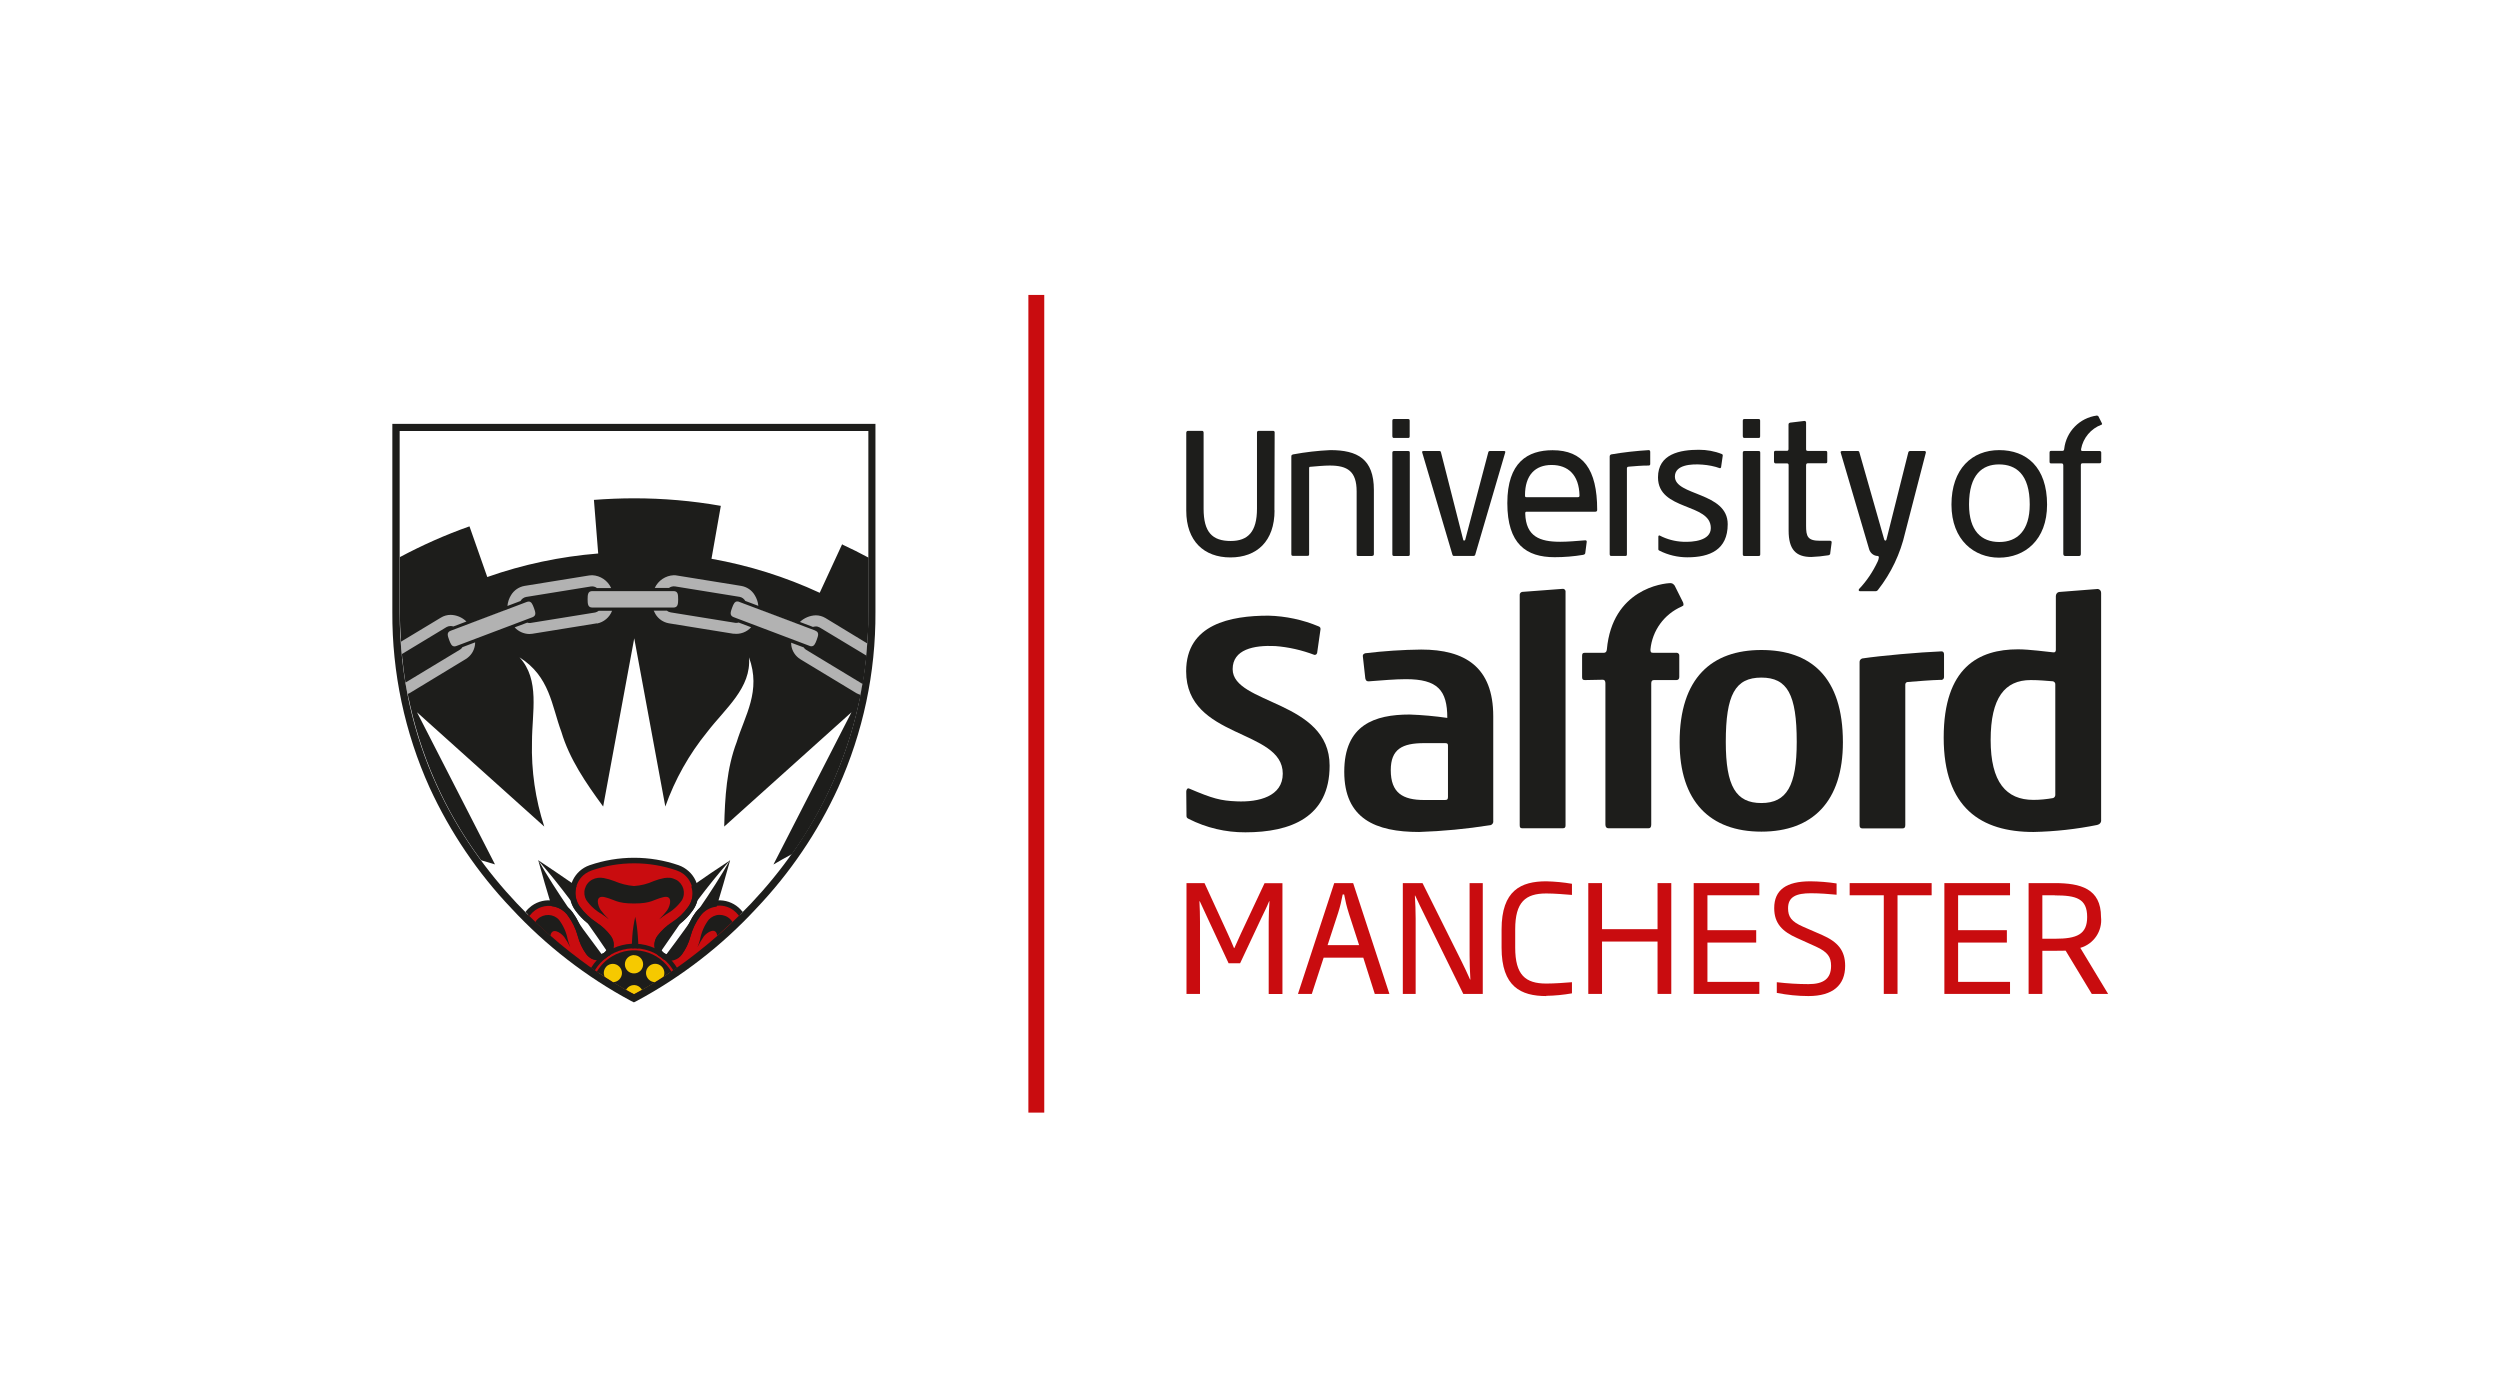 <?xml version="1.0" encoding="UTF-8"?>
<svg id="Layer_1" xmlns="http://www.w3.org/2000/svg" version="1.1" viewBox="0 0 222 124">
  <!-- Generator: Adobe Illustrator 29.7.0, SVG Export Plug-In . SVG Version: 2.1.1 Build 138)  -->
  <defs>
    <style>
      .st0 {
        fill: #1d1d1b;
      }

      .st1 {
        fill: #c90c0f;
      }

      .st2 {
        fill: #f6c900;
      }

      .st3 {
        fill: #b2b2b2;
      }
    </style>
  </defs>
  <g id="Layer_2">
    <g id="Layer_1-2">
      <path class="st1" d="M112.66,88.26v-6.4c0-.72.03-1.15.07-1.83h-.03c-.22.54-.46,1.01-.7,1.51l-1.88,4h-1.02l-1.86-4c-.23-.5-.46-1.01-.7-1.51h-.03c.03.68.05,1.1.05,1.83v6.4h-1.2v-9.84h1.6l2.04,4.44c.2.42.4.9.58,1.33h.03c.19-.44.41-.92.61-1.35l2.07-4.41h1.59v9.84h-1.2Z"/>
      <path class="st1" d="M119.76,81.05c-.17-.53-.3-1.07-.4-1.62h-.13c-.1.55-.23,1.09-.4,1.62l-.94,2.88h2.8l-.93-2.87h0ZM122.08,88.26l-1.02-3.22h-3.52l-1.05,3.22h-1.23l3.22-9.84h1.68l3.22,9.84h-1.3Z"/>
      <path class="st1" d="M129.94,88.26l-3.47-7.06c-.24-.49-.54-1.09-.8-1.67h-.03c.04.65.07,1.36.07,2.05v6.68h-1.14v-9.84h1.75l3.43,6.88c.24.48.56,1.15.79,1.68h.03c-.05-.78-.07-1.55-.07-2.16v-6.4h1.17v9.84h-1.74Z"/>
      <path class="st1" d="M137.31,88.45c-2.25,0-3.97-.83-3.97-4.29v-1.63c0-3.46,1.72-4.27,3.97-4.27.76.02,1.53.09,2.28.22v.99c-.61-.05-1.55-.13-2.28-.13-1.85,0-2.76.76-2.76,3.18v1.63c0,2.42.9,3.19,2.76,3.19.73,0,1.67-.07,2.28-.12v.99c-.75.13-1.51.21-2.28.22h0Z"/>
      <polygon class="st1" points="147.19 88.26 147.19 83.61 142.26 83.61 142.26 88.26 141.04 88.26 141.04 78.42 142.26 78.42 142.26 82.51 147.19 82.51 147.19 78.42 148.41 78.42 148.41 88.26 147.19 88.26 147.19 88.26"/>
      <polygon class="st1" points="150.4 88.26 150.4 78.42 156.23 78.42 156.23 79.5 151.62 79.5 151.62 82.6 155.95 82.6 155.95 83.7 151.62 83.7 151.62 87.19 156.23 87.19 156.23 88.26 150.4 88.26 150.4 88.26"/>
      <polygon class="st1" points="168.5 79.5 168.5 88.26 167.28 88.26 167.28 79.5 164.25 79.5 164.25 78.42 171.53 78.42 171.53 79.5 168.5 79.5 168.5 79.5"/>
      <polygon class="st1" points="172.66 88.26 172.66 78.42 178.49 78.42 178.49 79.5 173.88 79.5 173.88 82.6 178.21 82.6 178.21 83.7 173.88 83.7 173.88 87.19 178.49 87.19 178.49 88.26 172.66 88.26 172.66 88.26"/>
      <path class="st1" d="M182.46,79.5h-1.1v3.86h1.14c1.92,0,2.84-.38,2.84-1.93,0-1.64-.97-1.92-2.87-1.92ZM185.75,88.26l-2.32-3.84c-.27.01-.63.01-.93.01h-1.14v3.83h-1.22v-9.84h2.32c2.28,0,4.11.48,4.11,3.01.14,1.24-.64,2.4-1.84,2.74l2.47,4.09h-1.44Z"/>
      <path class="st1" d="M161.81,83.03l-1.7-.74c-1.05-.46-1.33-.89-1.33-1.64,0-1.02.73-1.33,2.03-1.33.77,0,1.65.07,2.28.13v-1c-.77-.12-1.54-.18-2.32-.19-2.16,0-3.22.77-3.22,2.38,0,1.36.72,2.08,2.03,2.66l1.68.76c1.05.48,1.34.93,1.34,1.71,0,1.15-.68,1.62-2.01,1.62-.94,0-1.88-.06-2.81-.17v.95c.93.18,1.87.28,2.81.28,2.17,0,3.26-.97,3.26-2.68,0-1.38-.66-2.13-2.04-2.74h0Z"/>
      <path class="st0" d="M110.59,73.91c-1.75.01-3.47-.4-5.03-1.19-.13-.07-.2-.11-.2-.27l-.02-2.16c0-.14.09-.34.25-.27,2.11.9,2.8,1.08,4.22,1.14,1.97.09,4.1-.44,4.1-2.46,0-3.99-8.58-3.06-8.58-9.09,0-4.2,3.97-4.94,7.31-4.94,1.53.04,3.04.36,4.45.95.12.05.17.11.17.22v.05l-.3,2.1c-.05.11-.1.16-.2.16-.02,0-.03,0-.05,0-1.11-.42-2.28-.69-3.47-.78-1.91-.09-3.78.3-3.78,2.05,0,3.14,8.61,2.76,8.61,8.57,0,4.59-3.46,5.92-7.48,5.92h0Z"/>
      <path class="st0" d="M128.58,66.21c0-.16-.05-.22-.25-.22h-1.86c-1.94,0-2.97.52-2.97,2.4,0,2.02,1.06,2.65,2.97,2.65h1.84c.22,0,.27-.08.27-.27v-4.56h0ZM132.6,72.9c.03.18-.09.35-.28.38,0,0-.01,0-.02,0-2.08.33-4.18.53-6.28.6-3.88,0-6.65-1.18-6.65-5.35s2.7-5.08,5.81-5.08c1.12.04,2.23.14,3.34.3,0-2.46-.86-3.44-3.68-3.44-.93,0-2.21.11-3.26.19h-.07c-.17,0-.22-.08-.27-.25l-.22-1.97v-.05c0-.11.07-.16.2-.22,1.65-.2,3.32-.31,4.98-.33,3.9,0,6.4,1.56,6.4,5.92v9.28h0Z"/>
      <path class="st0" d="M138.77,73.55h-3.6c-.17,0-.22-.08-.22-.27v-20.42c-.02-.14.08-.28.22-.3l3.58-.27c.13-.02.25.07.27.2,0,.02,0,.05,0,.07v20.72c0,.19-.05.27-.25.27h0Z"/>
      <path class="st0" d="M156.41,60.17c-2.33,0-3.16,1.53-3.16,5.71,0,3.96.91,5.43,3.16,5.43s3.14-1.53,3.14-5.43c0-4.21-.83-5.71-3.14-5.71ZM156.41,73.85c-4.56,0-7.26-2.68-7.26-7.94,0-5.73,2.87-8.19,7.26-8.19s7.24,2.4,7.24,8.19c0,5.24-2.67,7.94-7.24,7.94h0Z"/>
      <path class="st0" d="M182.31,60.5c-.66-.05-1.25-.11-1.98-.11-2.31,0-3.56,1.58-3.56,5.32s1.37,5.32,3.8,5.32c.58,0,1.16-.06,1.74-.16.13-.04.21-.17.2-.3v-9.77c.02-.14-.07-.26-.2-.3ZM186.26,73.25c-1.87.38-3.78.59-5.69.63-4.64,0-7.97-2.13-7.97-8.38s3.12-7.84,6.6-7.84c1,0,2.6.22,3.14.27h.05c.1,0,.17-.08.17-.22v-4.78c0-.17.11-.32.27-.36l3.46-.27c.17.02.3.18.29.35v20.15c.03.21-.11.4-.32.44Z"/>
      <path class="st0" d="M172.35,60.37c-1.05.03-1.84.11-2.94.19-.12,0-.22.1-.22.22,0,0,0,.02,0,.03v12.45c0,.22-.07.3-.24.3h-3.58c-.15,0-.24-.08-.24-.27v-14.47c-.02-.16.09-.31.24-.35,1.67-.25,5.08-.55,7.04-.63.15,0,.22.11.22.27v2.02c0,.14-.11.25-.25.25,0,0-.02,0-.03,0h0Z"/>
      <path class="st0" d="M149.85,49.49c-.87,0-1.72-.2-2.49-.59-.07-.04-.1-.05-.1-.14v-1.07c-.01-.07.03-.17.11-.14.65.34,1.36.53,2.09.56.87.04,2.46-.09,2.46-1.22,0-2.24-4.69-1.51-4.69-4.5,0-2.09,1.97-2.45,3.63-2.45.7,0,1.39.12,2.04.38.06.03.08.05.08.11v.03l-.15,1.04c-.02.05-.05.08-.1.08-.01,0,.01,0,0,0-.5-.18-1.03-.28-1.56-.32-1.03-.08-2.42.03-2.44,1.04-.03,1.75,4.69,1.37,4.69,4.25,0,2.27-1.58,2.94-3.58,2.94h0Z"/>
      <path class="st0" d="M113.18,45.32c0,2.74-1.57,4.18-3.92,4.18s-3.92-1.46-3.92-4.15v-6.91c0-.11.06-.18.15-.18h1.26c.09,0,.13.07.13.18v6.73c0,2.08.76,2.87,2.41,2.87,1.53,0,2.33-.82,2.33-2.86v-6.74c0-.11.04-.18.15-.18h1.26c.08-.01.15.04.16.11,0,.02,0,.03,0,.05l-.02,6.89h0Z"/>
      <path class="st0" d="M121.88,49.37h-1.28c-.1,0-.13-.03-.13-.16v-5.57c0-1.79-.81-2.3-2.39-2.3-.5,0-1.23.07-1.7.11-.12,0-.13.03-.13.16v7.59c0,.13-.04.16-.15.16h-1.28c-.1,0-.15-.03-.15-.16v-8.65c0-.13.03-.16.16-.2,1.09-.2,2.19-.33,3.3-.38,2.41,0,3.87.78,3.87,3.54v5.68c0,.11-.03.16-.13.16Z"/>
      <path class="st0" d="M125.05,49.37h-1.28c-.09,0-.13-.05-.13-.16v-9c0-.1.04-.16.15-.16h1.25c.12,0,.15.05.15.15v9.01c0,.11-.03.16-.13.16ZM125.18,38.73c0,.11-.03.16-.13.16h-1.28c-.08,0-.13-.05-.13-.18v-1.34c0-.11.04-.16.13-.16h1.28c.1,0,.13.05.13.16v1.36Z"/>
      <path class="st0" d="M133.57,40.05h-1.26c-.09,0-.12.03-.15.11l-2.04,7.74c0,.05-.05.09-.1.11-.05,0-.08-.04-.09-.09l-1.97-7.74c-.03-.1-.05-.13-.15-.13h-1.38c-.1,0-.15.03-.15.08,0,.02,0,.02.01.05l2.67,9.03c.03.11.06.16.16.16h1.7c.12,0,.18-.05.2-.18l2.64-9s.01-.05.01-.06c0-.05-.04-.08-.12-.08h0Z"/>
      <path class="st0" d="M137.78,41.29c-1.44,0-2.36.88-2.36,2.7,0,.13.03.16.13.16h4.55c.1,0,.16-.02.16-.15-.04-1.83-1.01-2.71-2.48-2.71ZM141.7,45.44h-6.13c-.09,0-.13.02-.13.16.06,2.06,1.31,2.51,3.11,2.51.68,0,1.42-.07,2.22-.13.06,0,.13.02.13.11v.03l-.13,1c-.03.11-.07.11-.18.15-.84.14-1.69.21-2.54.21-2.51,0-4.2-1.16-4.2-4.8s1.82-4.7,4.02-4.7c2.69,0,3.96,1.67,3.96,5.29,0,.11-.04.16-.13.16h0Z"/>
      <path class="st0" d="M156.17,49.37h-1.28c-.09,0-.13-.05-.13-.16v-9c0-.1.04-.16.15-.16h1.25c.12,0,.15.05.15.15v9.01c0,.11-.03.16-.13.16h0ZM156.3,38.73c0,.11-.03.16-.13.16h-1.28c-.07,0-.13-.05-.13-.18v-1.34c0-.11.04-.16.13-.16h1.28c.1,0,.13.05.13.16v1.36Z"/>
      <path class="st0" d="M162.53,49.16c-.02.08-.09.14-.18.15-.5.08-1.01.13-1.51.15-1.39,0-2.01-.69-2.01-2.34v-5.8c0-.12-.04-.17-.15-.17h-1c-.1,0-.15-.06-.15-.18v-.79c0-.1.04-.15.15-.15h1.01c.09,0,.13-.05.13-.17v-2.14c0-.11.03-.16.15-.19l1.25-.15c.08-.01.15.04.16.12,0,.02,0,.03,0,.05v2.32c0,.12.03.17.15.17h1.58c.12,0,.15.05.15.16v.79c0,.1-.03.15-.15.15h-1.58c-.1,0-.15.06-.15.18v5.36c0,.95.13,1.34,1.23,1.34h.89c.13,0,.15.06.15.16l-.13.98h0Z"/>
      <path class="st0" d="M146.39,41.34c-.65,0-1.13.05-1.76.1-.12.01-.16.06-.16.16v7.61c0,.11-.03.16-.13.16h-1.27c-.07,0-.13-.05-.13-.16v-8.65c-.01-.1.05-.19.14-.21,1.1-.19,2.21-.31,3.33-.38.09,0,.13.07.13.16v1.08c0,.08-.05.13-.15.13h0Z"/>
      <path class="st0" d="M170.91,40.05h-1.3c-.07,0-.13.05-.15.11l-1.94,7.74c-.02.07-.05.1-.09.11-.06-.01-.11-.06-.12-.13l-2.2-7.72c-.03-.1-.07-.11-.16-.11h-1.36c-.07,0-.14.02-.14.09,0,.01,0,.03,0,.04l2.54,8.63c.11.31.38.53.7.56h.04c.09,0,.11.06.11.15-.02.12-.05.25-.11.36-.42.89-.97,1.72-1.65,2.43-.01.03-.02.05-.03.08,0,.06.05.11.12.11h1.38c.08,0,.16-.04.21-.11,1.17-1.49,1.99-3.22,2.41-5.06l1.85-7.15h0c0-.07-.04-.12-.1-.13,0,0,0,0,0,0h0Z"/>
      <path class="st0" d="M148.38,51.78c-.72,0-5.21.55-5.69,5.89-.02.22-.12.3-.29.3h-1.69c-.17,0-.22.08-.22.27v1.88c0,.19.05.27.25.27l1.57-.03c.2,0,.25.14.25.33v12.53c0,.22.1.33.27.33h3.56c.17,0,.24-.11.24-.33v-12.53c0-.22.08-.3.25-.3h1.99c.17,0,.25-.11.25-.27v-1.88c.02-.13-.07-.25-.2-.27-.02,0-.04,0-.07,0h-2.04c-.22,0-.25-.08-.25-.3.16-1.67,1.21-3.12,2.75-3.8.02-.01.05-.03.07-.04.01,0,.02-.02.04-.02.01,0,.03-.02.04-.03h0s.01-.02.02-.02c0,0,.01-.02.01-.03h0c.01-.07,0-.13-.02-.19,0,0,0-.02-.02-.06l-.74-1.48c-.1-.13-.21-.21-.31-.21h0Z"/>
      <path class="st0" d="M177.51,41.24c-1.46,0-2.66.88-2.66,3.56,0,2.34,1.09,3.33,2.69,3.33s2.7-1.02,2.7-3.33c0-2.7-1.23-3.56-2.73-3.56h0ZM177.51,49.52c-2.17,0-4.22-1.53-4.22-4.71s1.83-4.84,4.24-4.84,4.25,1.5,4.25,4.84c0,3.15-1.98,4.71-4.27,4.71h0Z"/>
      <path class="st0" d="M186.21,36.9c-1.54.2-2.74,1.43-2.91,2.97-.01.13-.07.17-.17.17h-1c-.1,0-.13.05-.13.17v.78c0,.11.03.16.14.16h.93c.12,0,.15.08.15.2v7.82c0,.13.06.2.16.2h1.26c.1,0,.14-.07.14-.2v-7.85c0-.13.04-.18.15-.18h1.51c.1,0,.15-.06.15-.16v-.77c.01-.08-.04-.15-.12-.16-.01,0-.02,0-.04,0h-1.5c-.13,0-.13-.05-.13-.17.18-.99.87-1.82,1.82-2.17.03-.01.07-.05.02-.14l-.3-.6s-.07-.07-.12-.06h0Z"/>
      <rect class="st1" x="91.32" y="26.19" width="1.41" height="72.61"/>
      <path class="st1" d="M56.3,88.38c3.49-1.89,6.69-4.28,9.48-7.11-.01-.02-.02-.04-.04-.05-.79-1.03-2.26-1.23-3.29-.44-.18.14-.34.31-.48.49-1.07,1.47-.74,2.2-1.61,3.4-.35.5-1.04.62-1.54.26-.5-.35-.62-1.04-.26-1.54,0,0,0-.01.01-.02.87-1.2,1.67-1.12,2.73-2.59.76-1.05.53-2.52-.52-3.28,0,0,0,0,0,0-.19-.14-.39-.25-.61-.32-2.51-.86-5.23-.86-7.73,0-.22.07-.43.18-.62.32-1.05.76-1.29,2.24-.52,3.29,0,0,0,0,0,0,1.07,1.47,1.86,1.38,2.74,2.59.36.49.25,1.18-.25,1.54-.49.36-1.18.25-1.54-.25-.87-1.2-.54-1.93-1.61-3.4-.76-1.05-2.23-1.29-3.29-.52-.18.13-.34.29-.48.47-.01.02-.03.04-.04.06,2.79,2.83,5.98,5.22,9.47,7.11Z"/>
      <path class="st2" d="M59.49,86.37c-1.06-1.73-3.32-2.27-5.06-1.21-.51.31-.94.75-1.24,1.27,1,.69,2.04,1.31,3.11,1.87,1.1-.57,2.17-1.22,3.19-1.92Z"/>
      <path class="st3" d="M76.89,58.63c.06-.59.11-1.19.15-1.8l-3.59-2.17c-.98-.53-2.2-.27-2.88.62l-2.89-1.09c.07-1.13-.69-2.13-1.79-2.37l-5.75-.93c-1.08-.12-2.09.54-2.41,1.58h-3.03c-.32-1.04-1.33-1.7-2.41-1.58l-5.75.93c-1.1.24-1.86,1.25-1.79,2.37l-2.89,1.09c-.68-.88-1.9-1.14-2.88-.62l-3.42,2.06c.04.61.09,1.21.15,1.8l4.1-2.48s.07-.02.11-.02c-.4.21-.26.61-.13.95.12.32.24.65.59.65.06,0,.13-.02.19-.04l-4.61,2.79c.09.56.19,1.12.3,1.67.1-.04.19-.08.29-.13l4.99-3.02c.68-.44,1.06-1.23.97-2.03l2.79-1.06c.46.65,1.24.99,2.03.89l5.75-.93c.82-.16,1.48-.78,1.68-1.59h2.93c.2.81.86,1.43,1.68,1.59l5.75.93c.79.11,1.57-.23,2.03-.88l2.79,1.06c-.09.81.29,1.59.97,2.03l4.99,3.02c.14.09.3.15.46.2.11-.54.21-1.08.3-1.63l-4.78-2.89c.06.02.12.04.19.04.34,0,.47-.33.59-.65.13-.33.27-.74-.13-.95.04,0,.07.01.11.03l4.28,2.58ZM47.24,55.06l.08-.03c.51-.19.33-.65.21-.99-.12-.32-.24-.65-.59-.65-.07,0-.14.02-.2.04.02,0,.03-.02.05-.02l5.61-.91c-.32.12-.33.51-.33.81,0,.36,0,.85.54.85h.16l-5.53.9ZM65.47,53.39c-.34,0-.47.33-.59.65-.13.33-.3.79.21.99l.08.03-5.53-.89h.16c.54,0,.54-.49.54-.85,0-.32,0-.7-.32-.81l5.6.91s.03.02.05.02c-.06-.03-.13-.04-.2-.04Z"/>
      <path class="st0" d="M59.5,85.76c-.2-.25-.42-.47-.67-.67.25.2.47.42.67.67Z"/>
      <path class="st0" d="M56.94,84.26c.12.02.24.04.35.07-.11-.03-.23-.05-.35-.07Z"/>
      <path class="st0" d="M59.58,85.86c.07.1.14.2.21.31-.06-.11-.13-.21-.21-.31Z"/>
      <path class="st0" d="M58.32,84.74c-.28-.16-.57-.28-.88-.37.31.09.6.21.88.37Z"/>
      <path class="st0" d="M56.8,84.24c-1.11-.15-2.24.18-3.1.9.73-.6,1.65-.93,2.6-.93.17,0,.33.01.5.03Z"/>
      <path class="st0" d="M58.73,85.01c-.1-.07-.2-.14-.3-.21.11.06.21.13.3.21Z"/>
      <path class="st0" d="M60.01,78.11c-.16-.08-.33-.14-.51-.16-.17-.02-.34,0-.51.02-.32.06-.64.15-.94.27-.55.25-1.14.4-1.75.44-.6-.05-1.19-.2-1.75-.44-.31-.12-.62-.21-.94-.27-.35-.07-.71-.02-1.02.14-.32.17-.55.46-.65.81-.1.34-.05.7.12,1,.37.53.85.96,1.41,1.27h-.01,0c.19.13.39.27.61.45h0c-.27-.26-.51-.53-.73-.83-.27-.38-.53-1.36.37-1.14s1.03.56,2.59.56,1.69-.34,2.59-.56.63.76.37,1.14c-.22.3-.47.57-.73.83h0c.21-.17.42-.31.61-.44h0c.56-.31,1.05-.74,1.42-1.27.36-.64.13-1.45-.52-1.81,0,0,0,0-.01,0Z"/>
      <path class="st0" d="M56.3,84.2c.13,0,.26.01.38.03,0-.37,0-.73-.04-1.1-.04-.58-.11-1.15-.23-1.72-.13.57-.22,1.14-.26,1.72-.03.36-.04.72-.05,1.08.07,0,.13,0,.2,0Z"/>
      <path class="st0" d="M64.82,76.38h0c-.83,1.46-1.74,2.87-2.69,4.25-.14.12-.26.26-.37.41-.21.28-.39.59-.54.91-.14.19-.27.39-.41.58-.53.74-1.08,1.48-1.63,2.21-.18-.05-.34-.17-.44-.33.51-.75,1.03-1.5,1.55-2.24.03-.05.07-.1.11-.14.42-.33.79-.72,1.1-1.16.2-.27.34-.57.42-.89.92-1.22,1.88-2.42,2.89-3.57-1.15.75-2.29,1.53-3.42,2.32.03.09.06.19.08.29.09.55-.05,1.11-.37,1.56-.39.55-.88,1.02-1.45,1.38-.5.32-.93.73-1.29,1.2-.37.51-.34,1.2.07,1.68.18.11.34.23.5.37.58.25,1.26.07,1.63-.45.34-.48.6-1.02.75-1.6.18-.65.47-1.26.87-1.8.34-.48.87-.79,1.46-.85.41-1.36.81-2.73,1.19-4.1h0Z"/>
      <path class="st0" d="M52.45,85.1c.37.21.82.24,1.21.07.16-.14.33-.26.51-.37.4-.48.43-1.17.06-1.67-.35-.48-.79-.88-1.29-1.21-.56-.37-1.05-.83-1.45-1.38-.33-.45-.46-1.01-.38-1.56.02-.1.04-.2.08-.29-1.13-.78-2.27-1.56-3.42-2.32h0c1.02,1.15,1.97,2.36,2.89,3.58.08.32.22.62.42.89.31.43.68.82,1.1,1.15.04.05.07.1.11.15.53.74,1.04,1.49,1.55,2.24-.06.09-.13.17-.21.23-.07.04-.15.08-.22.1-.55-.73-1.09-1.46-1.63-2.2-.14-.19-.27-.38-.4-.58-.15-.32-.33-.62-.54-.91-.11-.15-.23-.29-.37-.41-.94-1.38-1.85-2.79-2.68-4.24h0c.37,1.37.78,2.74,1.19,4.1.29.03.57.13.82.27.25.15.47.34.63.58.4.54.69,1.15.87,1.8.15.57.4,1.12.75,1.6.11.15.25.28.41.37Z"/>
      <path class="st0" d="M74.79,48.31l-2,4.33c-3.06-1.42-6.29-2.43-9.61-3.02l.83-4.7c-2.54-.45-5.12-.67-7.7-.67h0c-1.19,0-2.39.05-3.57.14l.38,4.76c-3.36.27-6.67.97-9.85,2.09l-1.58-4.5c-2.13.75-4.19,1.67-6.18,2.73v4.87c0,.9.04,1.78.1,2.64l3.55-2.14c.26-.16.56-.24.86-.24.52.01,1.02.22,1.4.59l-1.16.44c-.08-.02-.16-.04-.24-.04-.13,0-.25.03-.36.09l-3.97,2.4c.08.86.18,1.71.32,2.53l4.85-2.93c.08-.05.15-.12.2-.21l1.13-.43c0,.09,0,.18-.02.28-.08.5-.37.93-.8,1.2l-4.98,3.02c-.06.03-.12.06-.18.08,1.04,5.35,3.27,10.39,6.51,14.77.41.13.82.25,1.24.37l-.02.03.02-.02h0s-6.93-13.52-6.93-13.52l11.3,10.15c-.79-2.43-1.16-4.97-1.09-7.52,0-2.63.73-5.51-1.11-7.51,2.71,1.71,2.85,4.29,3.72,6.62.71,2.39,2.16,4.52,3.71,6.63h-.02s.02,0,.02,0h0l2.76-14.94,2.76,14.94c.85-2.4,2.11-4.64,3.72-6.62,1.6-2.09,3.94-3.92,3.71-6.63,1.1,3-.36,5.14-1.09,7.52-.89,2.33-1.05,4.9-1.11,7.51h0,0l11.3-10.15-6.93,13.52h0s.02.03.02.03l-.02-.03c.54-.32,1.09-.63,1.65-.93,3.01-4.22,5.09-9.04,6.09-14.13-.12-.04-.24-.09-.36-.15l-4.99-3.02c-.43-.27-.72-.7-.8-1.2-.01-.09-.02-.18-.02-.27l1.12.42c.05.09.13.16.21.21l4.99,3.02s.03,0,.04.02c.14-.82.24-1.66.33-2.52l-4.15-2.5c-.11-.06-.23-.1-.36-.09-.08,0-.16.02-.24.04l-1.16-.44c.38-.36.88-.57,1.4-.59.31,0,.6.08.87.24l3.72,2.26c.06-.9.11-1.81.11-2.75v-4.87c-.76-.41-1.54-.8-2.32-1.16ZM59.82,51.08c.09,0,.18,0,.26.02l5.75.93c.5.09.93.38,1.19.82.18.29.29.62.32.95l-1.16-.44c-.11-.19-.29-.32-.5-.36l-5.75-.93c-.19-.02-.38.03-.53.14h-1.26c.31-.66.96-1.1,1.69-1.13ZM45.38,52.85c.26-.43.69-.73,1.19-.82l5.75-.93c.09-.01.17-.02.26-.02.73.03,1.39.47,1.69,1.14h-1.26c-.15-.12-.35-.17-.54-.14l-5.75.93c-.21.04-.39.17-.5.36l-1.16.44c.03-.34.14-.67.32-.96ZM40.54,57.36c-.06.02-.12.04-.18.04-.24,0-.34-.21-.47-.56-.16-.42-.23-.69.13-.83l6.74-2.55c.06-.02.12-.04.18-.04.24,0,.34.21.47.56.15.4.23.69-.13.83l-6.74,2.55ZM53.01,55.35l-5.75.93c-.09.01-.17.02-.26.02h0c-.49-.01-.96-.22-1.3-.59l1.12-.42c.06.02.12.03.18.03.03,0,.07,0,.1,0l5.75-.93c.11-.02.22-.08.31-.15h1.19c-.22.58-.73,1.01-1.34,1.13h0ZM52.6,53.95c-.39,0-.42-.3-.42-.73s.03-.73.42-.73h7.2c.39,0,.42.27.42.73,0,.42-.03.73-.42.73h-7.2ZM65.15,56.28l-5.75-.93c-.5-.09-.93-.38-1.19-.81-.06-.1-.11-.2-.16-.31h1.18c.09.08.21.13.33.15l5.75.93s.07,0,.1,0c.06,0,.12-.01.18-.03l1.11.42c-.39.43-.97.65-1.55.57h0ZM72.39,56c.36.14.29.4.13.83-.13.35-.23.56-.47.56-.06,0-.12-.01-.17-.04l-6.74-2.55c-.36-.14-.28-.43-.13-.83.13-.35.23-.56.47-.56.06,0,.12.01.17.04l6.74,2.54Z"/>
      <path class="st0" d="M65.94,80.97c-.87-1.14-2.5-1.36-3.64-.49-.2.15-.38.34-.53.54-.43.59-.75,1.25-.94,1.95-.14.52-.36,1.01-.67,1.45-.27.39-.8.48-1.18.21-.39-.27-.48-.8-.21-1.18,0,0,.01-.02.02-.03.32-.43.72-.8,1.17-1.09.61-.4,1.14-.91,1.56-1.5.84-1.16.59-2.79-.58-3.64-.07-.05-.14-.1-.21-.14-.15-.09-.3-.16-.47-.22-2.56-.88-5.34-.88-7.9,0-1.36.47-2.08,1.96-1.61,3.32.08.24.2.47.35.68.43.59.96,1.1,1.57,1.5.45.29.85.66,1.17,1.09.28.38.19.91-.19,1.19,0,0,0,0,0,0-.38.27-.91.18-1.19-.19-.31-.44-.54-.93-.67-1.45-.19-.7-.51-1.36-.94-1.95-.85-1.16-2.48-1.42-3.64-.58-.2.15-.38.32-.53.52,0,0-.01.02-.02.02.12.12.24.24.36.36.02-.03.04-.05.06-.08.12-.16.27-.3.43-.42.68-.49,1.58-.53,2.3-.11.25.15.47.34.63.58.4.54.69,1.15.87,1.8.15.57.4,1.12.75,1.6.11.15.25.28.41.37.37.21.82.24,1.21.07.16-.14.33-.26.51-.37.4-.48.43-1.17.06-1.67-.35-.48-.79-.88-1.29-1.21-.56-.37-1.05-.83-1.45-1.38-.68-.94-.48-2.25.46-2.93.17-.12.36-.22.56-.29,2.45-.85,5.12-.85,7.57,0,.2.07.38.16.55.28.94.68,1.15,1.99.47,2.93-.39.55-.88,1.02-1.45,1.38-.5.32-.93.73-1.29,1.2-.37.51-.34,1.2.07,1.68.18.11.34.23.5.37.58.25,1.26.07,1.63-.45.34-.48.6-1.02.75-1.6.18-.65.47-1.26.87-1.8.67-.94,1.97-1.15,2.91-.48,0,0,.02.01.02.02.16.12.31.26.43.42.02.03.04.05.06.08.12-.12.24-.24.36-.36,0,0-.01-.01-.02-.02Z"/>
      <path class="st0" d="M50.08,83.17c.21.3.4.62.56.95-.1-.26-.17-.5-.23-.71h0c-.12-.63-.39-1.23-.78-1.74-.24-.26-.57-.41-.92-.42-.36-.01-.71.12-.97.37-.08.08-.15.16-.2.26.45.43.9.84,1.34,1.23.11-.81.91-.3,1.19.06Z"/>
      <path class="st0" d="M64.83,81.61c-.26-.25-.61-.38-.97-.37-.35.01-.68.17-.92.42-.39.51-.65,1.11-.77,1.74h0s0,0,0,0c-.06.22-.13.46-.23.71.16-.33.35-.65.56-.96.28-.36,1.09-.88,1.19-.05.44-.39.89-.8,1.35-1.23-.06-.1-.13-.19-.22-.27Z"/>
      <path class="st0" d="M53.84,85.83c.32-.32.83-.32,1.15,0s.32.83,0,1.15c-.15.15-.36.24-.57.24.47.29.86.52,1.17.69.2-.39.68-.55,1.07-.35.15.08.27.2.35.35.31-.17.69-.4,1.17-.69-.21,0-.42-.09-.57-.24-.32-.31-.33-.83-.01-1.15.31-.32.83-.33,1.15-.01.25.24.31.62.17.93.23-.15.46-.3.7-.47-1.08-1.83-3.43-2.44-5.26-1.36-.56.33-1.03.8-1.36,1.36.25.17.48.32.7.47-.15-.31-.09-.67.15-.92ZM56.3,84.82c.45,0,.81.36.81.81,0,.45-.36.81-.81.81-.45,0-.81-.36-.81-.81h0c0-.45.36-.81.81-.82h0Z"/>
      <path class="st0" d="M58.57,84.42c-2.1-1.24-4.81-.56-6.08,1.52.11.08.22.16.33.23,1.17-1.92,3.67-2.54,5.6-1.37.56.34,1.03.81,1.37,1.37l.33-.23c-.38-.63-.91-1.15-1.54-1.52Z"/>
      <path class="st0" d="M77.11,38.27v16.07c0,23.75-20.81,33.94-20.81,33.94,0,0-20.81-10.19-20.81-33.94v-16.07h41.63M77.75,37.64h-42.91v16.72c-.03,5.37,1.1,10.69,3.31,15.58,1.82,3.95,4.27,7.58,7.27,10.73,3.06,3.3,6.63,6.07,10.59,8.2l.28.14.28-.14c3.96-2.13,7.54-4.9,10.59-8.2,3-3.15,5.46-6.78,7.27-10.73,2.21-4.9,3.34-10.21,3.31-15.59v-16.72h0Z"/>
    </g>
  </g>
</svg>